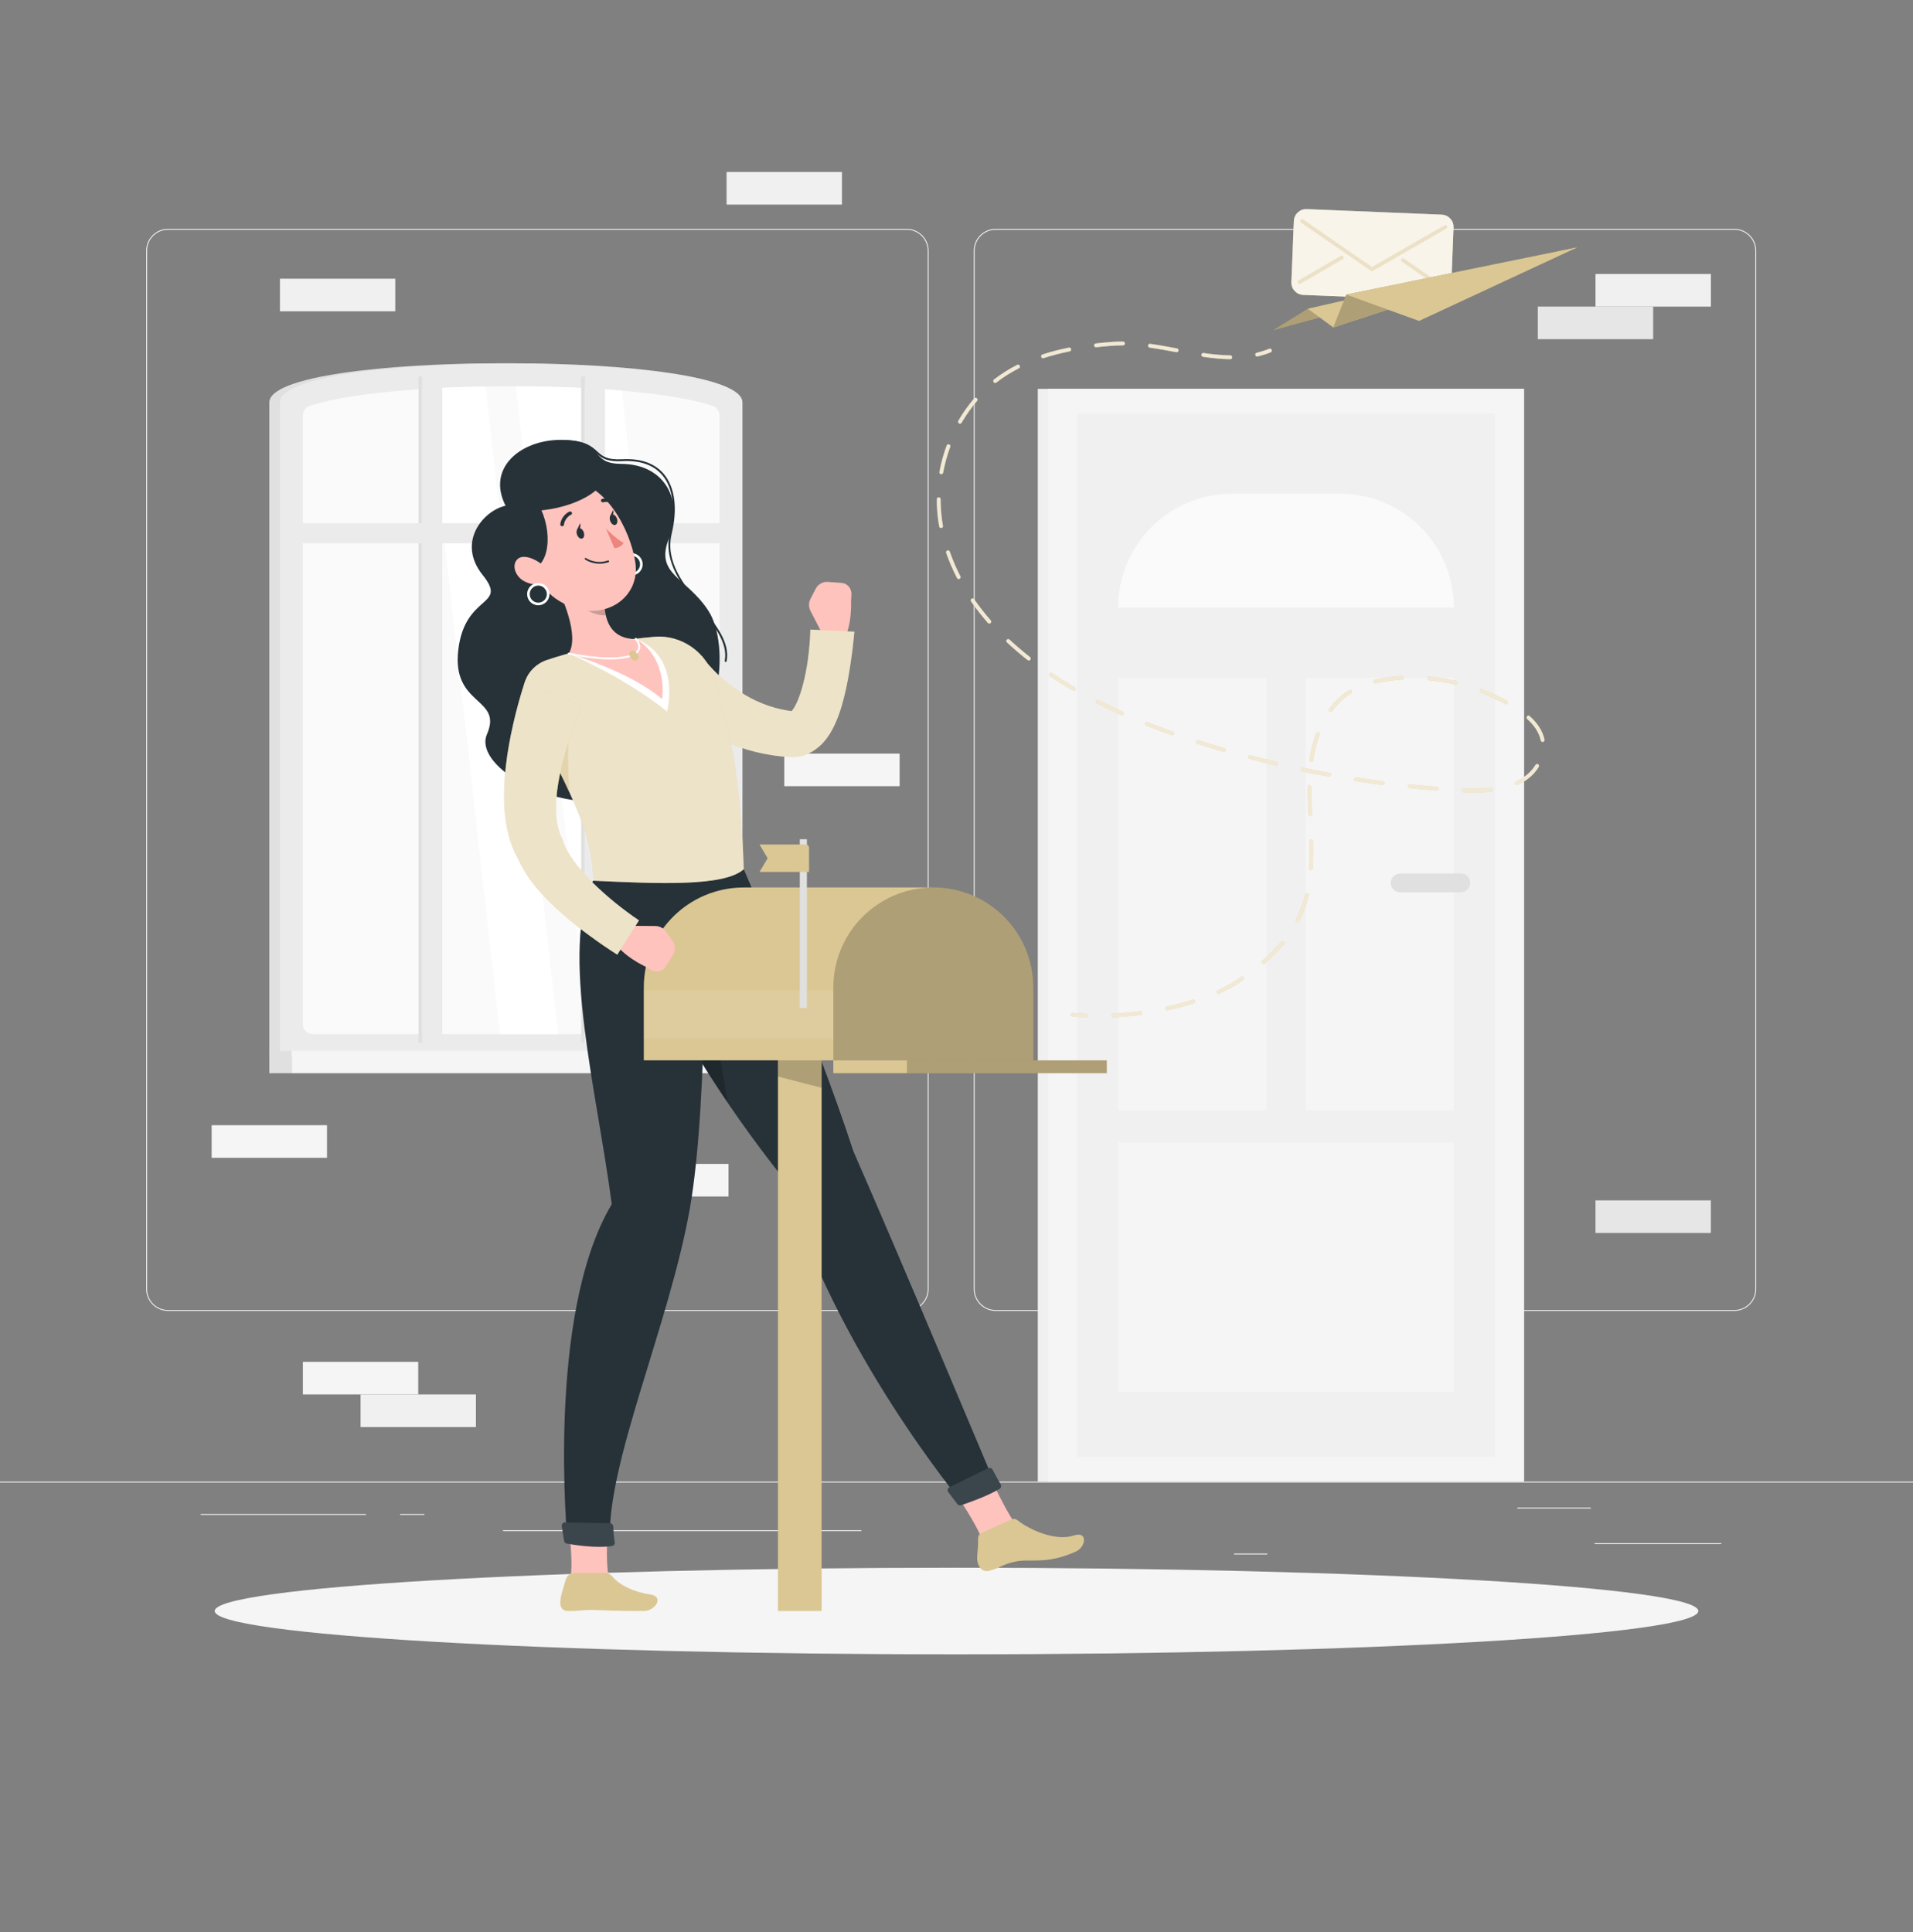 <svg width="100" height="101" viewBox="0 0 100 101" fill="none" xmlns="http://www.w3.org/2000/svg">
<rect x="0" y="0" width="100" height="101" fill="#808080" stroke="none"/>
<path d="M100 77.453H0V77.503H100V77.453Z" fill="#EBEBEB"/>
<path d="M89.98 80.672H83.356V80.722H89.98V80.672Z" fill="#EBEBEB"/>
<path d="M66.245 81.214H64.506V81.264H66.245V81.214Z" fill="#EBEBEB"/>
<path d="M83.155 78.814H79.316V78.865H83.155V78.814Z" fill="#EBEBEB"/>
<path d="M19.131 79.15H10.492V79.2H19.131V79.15Z" fill="#EBEBEB"/>
<path d="M22.179 79.15H20.912V79.2H22.179V79.15Z" fill="#EBEBEB"/>
<path d="M45.028 79.995H26.293V80.045H45.028V79.995Z" fill="#EBEBEB"/>
<path d="M47.402 68.533H8.782C8.153 68.533 7.641 68.021 7.641 67.391V13.105C7.641 12.476 8.153 11.963 8.782 11.963H47.402C48.031 11.963 48.543 12.476 48.543 13.105V67.391C48.543 68.021 48.031 68.533 47.402 68.533ZM8.782 12.014C8.18 12.014 7.691 12.503 7.691 13.105V67.392C7.691 67.994 8.18 68.483 8.782 68.483H47.402C48.004 68.483 48.493 67.994 48.493 67.392V13.105C48.493 12.503 48.004 12.013 47.402 12.013L8.782 12.014Z" fill="#EBEBEB"/>
<path d="M90.663 68.533H52.044C51.414 68.533 50.902 68.021 50.902 67.391V13.105C50.902 12.476 51.414 11.963 52.044 11.963H90.663C91.293 11.963 91.805 12.476 91.805 13.105V67.391C91.805 68.021 91.293 68.533 90.663 68.533ZM52.044 12.014C51.442 12.014 50.952 12.503 50.952 13.105V67.392C50.952 67.994 51.442 68.483 52.044 68.483H90.663C91.265 68.483 91.755 67.994 91.755 67.392V13.105C91.755 12.503 91.265 12.013 90.663 12.013L52.044 12.014Z" fill="#EBEBEB"/>
<path d="M79.662 20.329H54.25V77.453H79.662V20.329Z" fill="#F0F0F0"/>
<path d="M79.663 20.329H54.787V77.453H79.663V20.329Z" fill="#F5F5F5"/>
<path d="M78.144 76.157L78.144 21.625L56.301 21.625L56.301 76.157H78.144Z" fill="#F0F0F0"/>
<path d="M58.449 31.766C58.449 28.477 61.115 25.811 64.404 25.811H70.045C73.334 25.811 76 28.477 76 31.766H58.449Z" fill="#FAFAFA"/>
<path d="M76 72.767V59.739H58.449V72.767H76Z" fill="#F5F5F5"/>
<path d="M58.45 58.059H66.191V35.44H58.45V58.059Z" fill="#F5F5F5"/>
<path d="M68.259 58.059H76V35.44H68.259V58.059Z" fill="#F5F5F5"/>
<path d="M73.191 46.647H76.362C76.632 46.647 76.853 46.426 76.853 46.155C76.853 45.885 76.632 45.664 76.362 45.664H73.191C72.92 45.664 72.699 45.885 72.699 46.155C72.699 46.426 72.921 46.647 73.191 46.647Z" fill="#E0E0E0"/>
<path d="M78.147 76.157L78.147 21.625H77.753L77.753 76.157H78.147Z" fill="#F0F0F0"/>
<path d="M14.078 55.26H38.256V21.038C38.256 18.312 14.078 18.312 14.078 21.038V55.26Z" fill="#E0E0E0"/>
<path d="M14.633 55.26H38.811V21.038C38.81 18.312 14.633 18.312 14.633 21.038V55.26Z" fill="#EBEBEB"/>
<path d="M37.612 53.542V21.713C37.612 21.494 37.475 21.299 37.269 21.225C35.927 20.742 32.273 20.193 26.723 20.193C21.174 20.193 17.519 20.742 16.177 21.225C15.971 21.299 15.834 21.494 15.834 21.713V53.542C15.834 53.828 16.066 54.06 16.352 54.06H37.094C37.38 54.06 37.612 53.828 37.612 53.542Z" fill="#FAFAFA"/>
<path d="M32.499 20.423L36.269 54.059H30.763L26.967 20.193C29.107 20.199 30.959 20.289 32.499 20.423Z" fill="white"/>
<path d="M25.38 20.205L29.176 54.059H26.134L22.35 20.319C23.272 20.263 24.284 20.223 25.38 20.205Z" fill="white"/>
<path d="M23.123 54.504L23.123 19.676H22.067L22.067 54.504H23.123Z" fill="#EBEBEB"/>
<path d="M31.627 54.504L31.627 19.676H30.571L30.571 54.504H31.627Z" fill="#EBEBEB"/>
<path d="M30.57 54.504L30.57 19.676H30.38L30.38 54.504H30.57Z" fill="#E0E0E0"/>
<path d="M22.066 54.504L22.066 19.676H21.876L21.876 54.504H22.066Z" fill="#E0E0E0"/>
<path d="M15.446 28.404L38.246 28.404V27.349L15.446 27.349V28.404Z" fill="#EBEBEB"/>
<path d="M15.245 56.104H39.912V54.937H15.245V56.104Z" fill="#F5F5F5"/>
<path d="M15.246 54.938H14.078V56.104H15.246V54.938Z" fill="#E0E0E0"/>
<path d="M83.403 16.028H89.434V14.323H83.403V16.028Z" fill="#F0F0F0"/>
<path d="M80.388 17.732H86.418V16.027H80.388V17.732Z" fill="#E6E6E6"/>
<path d="M40.997 41.1H47.027V39.396H40.997V41.1Z" fill="#F5F5F5"/>
<path d="M32.052 62.55H38.082V60.846H32.052V62.55Z" fill="#F5F5F5"/>
<path d="M89.433 62.752H83.402V64.456H89.433V62.752Z" fill="#E6E6E6"/>
<path d="M37.981 10.696H44.012V8.991H37.981V10.696Z" fill="#F0F0F0"/>
<path d="M15.833 72.898H21.863V71.194H15.833V72.898Z" fill="#F5F5F5"/>
<path d="M11.063 60.527H17.094V58.822H11.063V60.527Z" fill="#F5F5F5"/>
<path d="M18.849 74.603H24.879V72.898H18.849V74.603Z" fill="#F0F0F0"/>
<path d="M20.663 14.57H14.633V16.274H20.663V14.57Z" fill="#F0F0F0"/>
<path d="M50.001 86.485C71.417 86.485 88.778 85.471 88.778 84.22C88.778 82.969 71.417 81.956 50.001 81.956C28.584 81.956 11.223 82.969 11.223 84.22C11.223 85.471 28.584 86.485 50.001 86.485Z" fill="#F5F5F5"/>
<path d="M26.427 26.438C25.244 26.701 23.868 28.36 25.227 30.055C26.586 31.749 24.309 31.008 23.956 33.973C23.603 36.938 26.303 36.439 25.456 38.383C24.609 40.327 30.493 43.407 34.166 41.072C37.84 38.738 38.182 33.712 37.034 31.936C35.887 30.161 34.21 30.049 34.969 28.146C35.728 26.242 34.834 24.266 32.463 24.248C30.676 24.235 31.748 22.984 29.287 22.995C27.236 23.004 25.421 24.445 26.427 26.438Z" fill="#263238"/>
<path d="M33.01 28.916C32.688 28.916 32.428 29.177 32.428 29.5C32.428 29.823 32.688 30.082 33.01 30.082C33.332 30.082 33.594 29.823 33.594 29.5C33.594 29.177 33.332 28.916 33.01 28.916ZM33.01 29.947C32.764 29.947 32.564 29.747 32.564 29.5C32.564 29.253 32.764 29.052 33.01 29.052C33.258 29.052 33.458 29.253 33.458 29.5C33.458 29.747 33.258 29.947 33.01 29.947Z" fill="white"/>
<path d="M37.934 34.606C37.931 34.606 37.928 34.606 37.925 34.605C37.898 34.6 37.88 34.574 37.885 34.546C38.064 33.615 37.339 32.712 36.571 31.757C35.674 30.642 34.658 29.378 35.016 27.873C35.321 26.589 35.184 25.517 34.632 24.853C34.179 24.31 33.474 24.059 32.535 24.108C31.675 24.152 31.42 23.919 31.151 23.673C30.859 23.406 30.523 23.103 29.288 23.111H29.288C29.261 23.111 29.238 23.089 29.238 23.062C29.238 23.034 29.261 23.012 29.288 23.011C29.303 23.011 29.317 23.011 29.331 23.011C30.576 23.011 30.917 23.323 31.218 23.599C31.483 23.841 31.712 24.051 32.531 24.008C33.501 23.958 34.235 24.22 34.709 24.789C35.282 25.478 35.426 26.581 35.113 27.897C34.766 29.354 35.723 30.544 36.648 31.694C37.432 32.668 38.171 33.588 37.983 34.565C37.979 34.589 37.958 34.606 37.934 34.606Z" fill="#263238"/>
<path d="M42.637 30.784L42.367 31.308C42.266 31.505 42.266 31.739 42.367 31.936L42.842 32.856C43.031 33.224 43.387 33.478 43.797 33.536L44.051 33.572C44.558 32.734 44.488 31.455 44.488 31.455L44.508 31.088C44.527 30.761 44.297 30.493 43.982 30.471L43.255 30.421C43.004 30.404 42.758 30.548 42.637 30.784Z" fill="#FFC3BD"/>
<path d="M36.683 34.286C36.673 34.277 36.694 34.308 36.704 34.323L36.746 34.384L36.843 34.513C36.91 34.601 36.984 34.687 37.06 34.773C37.212 34.945 37.374 35.114 37.543 35.275C37.882 35.599 38.256 35.886 38.645 36.142C39.423 36.657 40.293 37.008 41.197 37.151L41.367 37.174L41.452 37.187C41.461 37.188 41.438 37.187 41.431 37.19C41.385 37.194 41.328 37.217 41.31 37.236C41.272 37.272 41.364 37.218 41.452 37.086C41.643 36.822 41.816 36.369 41.945 35.909C42.073 35.442 42.17 34.943 42.239 34.436C42.276 34.182 42.297 33.925 42.32 33.669C42.341 33.416 42.358 33.145 42.359 32.914L44.662 33.025C44.633 33.339 44.603 33.609 44.569 33.899C44.536 34.184 44.492 34.468 44.451 34.754C44.364 35.324 44.263 35.898 44.113 36.484C44.039 36.778 43.953 37.075 43.842 37.38C43.728 37.684 43.599 37.999 43.397 38.33C43.193 38.654 42.92 39.029 42.398 39.324C42.138 39.467 41.812 39.563 41.493 39.575C41.419 39.578 41.327 39.575 41.269 39.573L41.15 39.565L40.914 39.548C40.284 39.491 39.661 39.368 39.056 39.19C38.455 39.005 37.868 38.775 37.312 38.491C36.753 38.211 36.228 37.876 35.721 37.514C35.468 37.332 35.221 37.139 34.98 36.934C34.859 36.832 34.742 36.725 34.622 36.615L34.441 36.444L34.349 36.351C34.314 36.315 34.291 36.293 34.238 36.232L36.683 34.286Z" fill="#DBC793"/>
<path opacity="0.5" d="M36.683 34.286C36.673 34.277 36.694 34.308 36.704 34.323L36.746 34.384L36.843 34.513C36.91 34.601 36.984 34.687 37.06 34.773C37.212 34.945 37.374 35.114 37.543 35.275C37.882 35.599 38.256 35.886 38.645 36.142C39.423 36.657 40.293 37.008 41.197 37.151L41.367 37.174L41.452 37.187C41.461 37.188 41.438 37.187 41.431 37.19C41.385 37.194 41.328 37.217 41.31 37.236C41.272 37.272 41.364 37.218 41.452 37.086C41.643 36.822 41.816 36.369 41.945 35.909C42.073 35.442 42.17 34.943 42.239 34.436C42.276 34.182 42.297 33.925 42.32 33.669C42.341 33.416 42.358 33.145 42.359 32.914L44.662 33.025C44.633 33.339 44.603 33.609 44.569 33.899C44.536 34.184 44.492 34.468 44.451 34.754C44.364 35.324 44.263 35.898 44.113 36.484C44.039 36.778 43.953 37.075 43.842 37.38C43.728 37.684 43.599 37.999 43.397 38.33C43.193 38.654 42.92 39.029 42.398 39.324C42.138 39.467 41.812 39.563 41.493 39.575C41.419 39.578 41.327 39.575 41.269 39.573L41.15 39.565L40.914 39.548C40.284 39.491 39.661 39.368 39.056 39.19C38.455 39.005 37.868 38.775 37.312 38.491C36.753 38.211 36.228 37.876 35.721 37.514C35.468 37.332 35.221 37.139 34.98 36.934C34.859 36.832 34.742 36.725 34.622 36.615L34.441 36.444L34.349 36.351C34.314 36.315 34.291 36.293 34.238 36.232L36.683 34.286Z" fill="white"/>
<path d="M31.88 82.626C31.589 81.972 31.791 79.228 31.831 78.778C31.324 78.513 29.586 78.84 29.586 78.84C29.586 78.84 30.071 81.725 29.78 82.626C30.451 82.996 31.88 82.626 31.88 82.626Z" fill="#FFC3BD"/>
<path d="M53.354 79.992C52.806 79.534 51.653 77.029 51.492 76.607C50.92 76.592 49.629 77.6 49.629 77.6C49.629 77.6 51.333 79.979 51.467 80.916C52.233 80.954 53.354 79.992 53.354 79.992Z" fill="#FFC3BD"/>
<path d="M33.662 84.218C32.199 84.218 31.949 84.196 31.127 84.168C30.423 84.143 30.255 84.231 29.689 84.218C29.216 84.208 29.234 83.756 29.38 83.235C29.432 83.049 29.504 82.834 29.577 82.574C29.634 82.371 29.821 82.232 30.032 82.232H31.637C31.785 82.232 31.92 82.304 32.013 82.419C32.402 82.9 33.239 83.253 33.971 83.351C34.758 83.457 34.245 84.218 33.662 84.218Z" fill="#DBC793"/>
<path d="M56.241 81.11C54.668 81.822 53.841 81.46 53.051 81.641C52.374 81.794 52.395 81.921 51.72 82.114C51.273 82.241 51.044 81.762 51.082 81.342C51.107 81.07 51.136 80.755 51.13 80.424C51.127 80.302 51.194 80.19 51.304 80.14L52.87 79.431C52.973 79.384 53.092 79.399 53.181 79.47C53.805 79.968 55.175 80.595 56.136 80.271C56.88 80.023 56.766 80.873 56.241 81.11Z" fill="#DBC793"/>
<path d="M38.879 45.441C38.879 45.441 42.574 53.922 44.606 60.177C47.089 65.832 52.062 77.699 52.062 77.699C52.158 78.001 50.588 78.554 50.247 78.497C50.247 78.497 43.684 70.624 41.011 61.682C34.061 52.963 32.016 45.964 32.016 45.964L38.879 45.441Z" fill="#263238"/>
<path opacity="0.2" d="M35.917 50.085C36.936 51.202 37.654 55.083 38.021 57.619C36.581 55.499 35.455 53.56 34.586 51.896C34.688 50.948 35.104 50.251 35.917 50.085Z" fill="black"/>
<path d="M36.822 45.598C36.822 45.598 37.085 57.38 36.06 63.184C34.984 69.279 31.655 76.63 31.89 80.631C31.547 80.83 30.343 80.842 29.668 80.631C29.668 80.631 28.517 68.752 31.978 62.956C31.229 57.151 29.232 49.634 31.005 46.041L36.822 45.598Z" fill="#263238"/>
<path d="M32.056 79.797C32.063 79.999 32.081 80.351 32.134 80.619C32.152 80.716 32.087 80.805 31.99 80.821C31.176 80.951 29.999 80.763 29.626 80.695C29.554 80.683 29.5 80.626 29.489 80.554L29.367 79.785C29.351 79.68 29.433 79.586 29.54 79.588L31.889 79.633C31.98 79.635 32.053 79.707 32.056 79.797Z" fill="#263238"/>
<path opacity="0.1" d="M32.056 79.797C32.063 79.999 32.081 80.351 32.134 80.619C32.152 80.716 32.087 80.805 31.99 80.821C31.176 80.951 29.999 80.763 29.626 80.695C29.554 80.683 29.5 80.626 29.489 80.554L29.367 79.785C29.351 79.68 29.433 79.586 29.54 79.588L31.889 79.633C31.98 79.635 32.053 79.707 32.056 79.797Z" fill="white"/>
<path d="M51.884 76.828C51.984 77.018 52.166 77.355 52.31 77.6C52.357 77.681 52.33 77.783 52.25 77.832C51.651 78.201 50.588 78.573 50.237 78.691C50.167 78.714 50.091 78.69 50.047 78.632L49.57 78.002C49.505 77.916 49.534 77.792 49.631 77.745L51.658 76.756C51.741 76.716 51.84 76.747 51.884 76.828Z" fill="#263238"/>
<path opacity="0.1" d="M51.884 76.828C51.984 77.018 52.166 77.355 52.31 77.6C52.357 77.681 52.33 77.783 52.25 77.832C51.651 78.201 50.588 78.573 50.237 78.691C50.167 78.714 50.091 78.69 50.047 78.632L49.57 78.002C49.505 77.916 49.534 77.792 49.631 77.745L51.658 76.756C51.741 76.716 51.84 76.747 51.884 76.828Z" fill="white"/>
<path d="M37.31 35.458C37.505 36.209 37.821 37.035 38.201 38.853C38.552 40.383 38.807 43.074 38.88 45.441C37.853 46.357 34.435 46.201 31.006 46.041C30.996 43.81 30.08 41.753 27.588 37.186C27.011 36.127 27.479 34.878 28.594 34.502C28.892 34.402 29.21 34.303 29.538 34.211C30.815 33.855 31.864 33.574 33.035 33.417C33.423 33.365 33.828 33.323 34.216 33.29C35.618 33.17 36.959 34.11 37.31 35.458Z" fill="#DBC793"/>
<path opacity="0.5" d="M37.31 35.458C37.505 36.209 37.821 37.035 38.201 38.853C38.552 40.383 38.807 43.074 38.88 45.441C37.853 46.357 34.435 46.201 31.006 46.041C30.996 43.81 30.08 41.753 27.588 37.186C27.011 36.127 27.479 34.878 28.594 34.502C28.892 34.402 29.21 34.303 29.538 34.211C30.815 33.855 31.864 33.574 33.035 33.417C33.423 33.365 33.828 33.323 34.216 33.29C35.618 33.17 36.959 34.11 37.31 35.458Z" fill="white"/>
<path d="M33.26 33.412L29.729 34.168C29.729 34.168 32.586 35.359 34.874 37.198C35.499 34.056 33.26 33.412 33.26 33.412Z" fill="white"/>
<path d="M28.887 30.218C29.447 31.274 30.289 33.251 29.728 34.168C29.728 34.168 32.916 35.089 34.615 36.55C34.842 34.187 33.259 33.412 33.259 33.412C31.914 33.402 31.631 32.441 31.586 31.532L28.887 30.218Z" fill="#FFC3BD"/>
<path d="M31.883 34.472C30.87 34.472 29.778 34.23 29.719 34.217C29.692 34.211 29.675 34.184 29.681 34.157C29.687 34.13 29.714 34.113 29.741 34.119C29.759 34.123 31.647 34.541 32.745 34.291C33.095 34.211 33.3 34.082 33.353 33.909C33.424 33.675 33.197 33.428 33.194 33.426C33.175 33.406 33.176 33.374 33.197 33.355C33.217 33.336 33.248 33.337 33.267 33.358C33.278 33.37 33.537 33.65 33.449 33.938C33.384 34.148 33.155 34.3 32.767 34.388C32.502 34.449 32.196 34.472 31.883 34.472Z" fill="white"/>
<path d="M33.304 34.499C33.219 34.563 33.098 34.546 33.035 34.461L32.925 34.316C32.862 34.231 32.879 34.11 32.963 34.047C33.047 33.983 33.168 34 33.232 34.085L33.342 34.23C33.405 34.314 33.388 34.435 33.304 34.499Z" fill="#DBC793"/>
<path opacity="0.2" d="M29.989 30.755L31.586 31.532C31.596 31.747 31.619 31.963 31.666 32.166C31.165 32.207 30.348 31.84 30.146 31.358C30.045 31.118 29.983 30.879 29.989 30.755Z" fill="black"/>
<path d="M27.277 28.616C28.099 30.324 28.411 31.062 29.67 31.649C31.563 32.531 33.5 31.273 33.209 29.384C32.946 27.684 31.645 25.177 29.631 25.082C27.648 24.989 26.454 26.909 27.277 28.616Z" fill="#FFC3BD"/>
<path d="M27.997 26.137C28.891 27.407 28.846 29.49 27.792 29.773C26.185 29.525 25.844 29.11 25.844 29.11C25.844 29.11 26.363 25.193 27.997 26.137Z" fill="#263238"/>
<path d="M26.738 26.658C29.104 26.96 30.986 25.972 31.339 25.419C29.198 23.972 26.974 25.204 26.738 26.658Z" fill="#263238"/>
<path d="M31.676 27.63C31.676 27.63 32.194 28.173 32.598 28.381C32.482 28.629 32.119 28.662 32.119 28.662L31.676 27.63Z" fill="#ED847E"/>
<path d="M31.56 29.451C31.642 29.438 31.727 29.417 31.814 29.386C31.838 29.378 31.849 29.352 31.839 29.328C31.829 29.305 31.802 29.292 31.777 29.3C31.137 29.525 30.644 29.181 30.639 29.177C30.618 29.162 30.588 29.166 30.574 29.186C30.56 29.206 30.566 29.234 30.587 29.25C30.606 29.263 31.003 29.54 31.56 29.451Z" fill="#263238"/>
<path d="M27.38 30.372C27.753 30.58 28.144 30.598 28.425 30.499C28.849 30.35 28.724 29.834 28.325 29.505C27.966 29.209 27.313 28.93 27.024 29.258C26.739 29.58 26.954 30.134 27.38 30.372Z" fill="#FFC3BD"/>
<path d="M28.137 30.477C27.815 30.477 27.555 30.737 27.555 31.061C27.555 31.383 27.815 31.643 28.137 31.643C28.459 31.643 28.721 31.383 28.721 31.061C28.721 30.737 28.459 30.477 28.137 30.477ZM28.137 31.507C27.891 31.507 27.691 31.307 27.691 31.061C27.691 30.813 27.891 30.613 28.137 30.613C28.385 30.613 28.585 30.813 28.585 31.061C28.585 31.307 28.385 31.507 28.137 31.507Z" fill="white"/>
<path d="M29.438 27.497C29.459 27.484 29.473 27.463 29.477 27.438C29.532 27.045 29.846 26.912 29.849 26.91C29.896 26.89 29.916 26.838 29.894 26.793C29.871 26.747 29.814 26.727 29.767 26.746C29.75 26.753 29.357 26.92 29.288 27.407C29.281 27.456 29.318 27.502 29.37 27.51C29.395 27.514 29.419 27.509 29.438 27.497Z" fill="#263238"/>
<path d="M32.278 26.437C32.301 26.434 32.322 26.424 32.337 26.405C32.367 26.366 32.357 26.308 32.315 26.276C31.894 25.957 31.491 26.078 31.473 26.084C31.425 26.099 31.402 26.15 31.421 26.198C31.439 26.246 31.494 26.272 31.541 26.258C31.557 26.253 31.872 26.163 32.206 26.417C32.228 26.434 32.254 26.44 32.278 26.437Z" fill="#263238"/>
<path d="M32.249 27.111C32.301 27.26 32.263 27.407 32.166 27.44C32.068 27.473 31.947 27.378 31.896 27.23C31.845 27.081 31.882 26.934 31.98 26.901C32.077 26.869 32.198 26.963 32.249 27.111Z" fill="#263238"/>
<path d="M30.515 27.826C30.567 27.974 30.529 28.122 30.431 28.154C30.334 28.187 30.213 28.093 30.162 27.944C30.11 27.796 30.148 27.648 30.245 27.616C30.343 27.583 30.464 27.677 30.515 27.826Z" fill="#263238"/>
<path d="M30.162 27.703L30.325 27.351C30.325 27.351 30.419 27.686 30.162 27.703Z" fill="#263238"/>
<path d="M31.885 27.01L32.048 26.658C32.048 26.658 32.142 26.993 31.885 27.01Z" fill="#263238"/>
<path opacity="0.5" d="M29.791 37.402L28.057 38.054C28.77 39.378 29.336 40.475 29.77 41.426C29.59 39.323 29.791 37.402 29.791 37.402Z" fill="#DBC793"/>
<path d="M40.667 84.22H42.949L42.949 51.338H40.667L40.667 84.22Z" fill="#DBC793"/>
<path opacity="0.2" d="M40.668 51.338H42.951V56.868L40.668 56.28V51.338Z" fill="black"/>
<path d="M33.654 55.433H54.011V51.62C54.011 48.735 51.672 46.396 48.786 46.396H38.879C35.993 46.396 33.654 48.735 33.654 51.62L33.654 55.433Z" fill="#DBC793"/>
<path d="M35.153 49.185L34.815 48.703C34.688 48.521 34.481 48.412 34.259 48.41L33.224 48.402C32.81 48.398 32.42 48.596 32.178 48.931L32.027 49.139C32.533 49.978 33.698 50.511 33.698 50.511L34.013 50.7C34.294 50.868 34.639 50.791 34.805 50.522L35.187 49.902C35.319 49.688 35.306 49.403 35.153 49.185Z" fill="#FFC3BD"/>
<path d="M30.44 36.909C30.388 37.018 30.319 37.178 30.261 37.319L30.083 37.762C29.967 38.06 29.858 38.362 29.757 38.665C29.555 39.272 29.391 39.886 29.264 40.493C29.203 40.797 29.153 41.099 29.116 41.397C29.084 41.694 29.065 41.986 29.064 42.267C29.064 42.827 29.151 43.343 29.318 43.702L29.393 43.862C29.399 43.875 29.404 43.89 29.408 43.903C29.491 44.223 29.711 44.622 29.99 45.003C30.27 45.387 30.607 45.767 30.971 46.132C31.338 46.494 31.731 46.844 32.14 47.179C32.345 47.347 32.556 47.508 32.768 47.667C32.976 47.823 33.203 47.985 33.401 48.115L32.267 49.907C31.997 49.736 31.766 49.581 31.52 49.414C31.279 49.249 31.043 49.078 30.807 48.905C30.334 48.56 29.872 48.194 29.422 47.799C28.971 47.405 28.529 46.984 28.114 46.498C27.906 46.256 27.706 45.992 27.519 45.704C27.333 45.413 27.153 45.099 27.012 44.729L27.101 44.931C26.61 44.075 26.448 43.201 26.378 42.395C26.318 41.583 26.359 40.811 26.442 40.059C26.528 39.308 26.663 38.578 26.826 37.859C26.907 37.5 26.995 37.143 27.093 36.788C27.141 36.61 27.193 36.432 27.246 36.254C27.302 36.071 27.351 35.908 27.425 35.697L30.44 36.909Z" fill="#DBC793"/>
<path opacity="0.5" d="M30.44 36.909C30.388 37.018 30.319 37.178 30.261 37.319L30.083 37.762C29.967 38.06 29.858 38.362 29.757 38.665C29.555 39.272 29.391 39.886 29.264 40.493C29.203 40.797 29.153 41.099 29.116 41.397C29.084 41.694 29.065 41.986 29.064 42.267C29.064 42.827 29.151 43.343 29.318 43.702L29.393 43.862C29.399 43.875 29.404 43.89 29.408 43.903C29.491 44.223 29.711 44.622 29.99 45.003C30.27 45.387 30.607 45.767 30.971 46.132C31.338 46.494 31.731 46.844 32.14 47.179C32.345 47.347 32.556 47.508 32.768 47.667C32.976 47.823 33.203 47.985 33.401 48.115L32.267 49.907C31.997 49.736 31.766 49.581 31.52 49.414C31.279 49.249 31.043 49.078 30.807 48.905C30.334 48.56 29.872 48.194 29.422 47.799C28.971 47.405 28.529 46.984 28.114 46.498C27.906 46.256 27.706 45.992 27.519 45.704C27.333 45.413 27.153 45.099 27.012 44.729L27.101 44.931C26.61 44.075 26.448 43.201 26.378 42.395C26.318 41.583 26.359 40.811 26.442 40.059C26.528 39.308 26.663 38.578 26.826 37.859C26.907 37.5 26.995 37.143 27.093 36.788C27.141 36.61 27.193 36.432 27.246 36.254C27.302 36.071 27.351 35.908 27.425 35.697L30.44 36.909Z" fill="white"/>
<path opacity="0.1" d="M33.653 54.303H43.56V51.785H33.653V54.303Z" fill="white"/>
<path opacity="0.2" d="M43.562 55.433V51.62C43.562 48.735 45.901 46.396 48.787 46.396C51.672 46.396 54.011 48.735 54.011 51.62V55.433" fill="black"/>
<path d="M43.561 56.103H57.857V55.433H43.561V56.103Z" fill="#DBC793"/>
<path opacity="0.2" d="M47.409 56.103H57.857V55.433H47.409V56.103Z" fill="black"/>
<path d="M41.809 52.697H42.18V43.872H41.809V52.697Z" fill="#E0E0E0"/>
<path d="M39.703 45.584H42.292V44.318C42.292 44.224 42.216 44.148 42.123 44.148H39.703L40.127 44.866L39.703 45.584Z" fill="#DBC793"/>
<path d="M82.444 12.934L68.369 16.142L66.566 17.256L82.444 12.934Z" fill="#DBC793"/>
<path opacity="0.2" d="M68.369 16.142L66.566 17.256L82.444 12.934" fill="black"/>
<path d="M82.444 12.934L68.369 16.142L69.694 17.117L82.444 12.934Z" fill="#DBC793"/>
<path d="M75.183 15.707L68.122 15.417C67.768 15.403 67.49 15.101 67.504 14.747L67.636 11.55C67.65 11.195 67.952 10.918 68.306 10.932L75.367 11.222C75.721 11.237 75.999 11.538 75.984 11.893L75.853 15.09C75.838 15.444 75.537 15.722 75.183 15.707Z" fill="#DBC793"/>
<path opacity="0.8" d="M75.183 15.707L68.122 15.417C67.768 15.403 67.49 15.101 67.504 14.747L67.636 11.55C67.65 11.195 67.952 10.918 68.306 10.932L75.367 11.222C75.721 11.237 75.999 11.538 75.984 11.893L75.853 15.09C75.838 15.444 75.537 15.722 75.183 15.707Z" fill="white"/>
<path opacity="0.4" d="M71.714 14.174C71.694 14.174 71.674 14.168 71.657 14.157L68.008 11.638C67.963 11.607 67.951 11.545 67.982 11.499C68.014 11.454 68.076 11.442 68.122 11.474L71.719 13.956L75.508 11.777C75.556 11.75 75.617 11.766 75.645 11.814C75.672 11.862 75.656 11.923 75.608 11.951L71.764 14.161C71.749 14.17 71.731 14.174 71.714 14.174Z" fill="#DBC793"/>
<path opacity="0.4" d="M75.426 15.15C75.406 15.15 75.386 15.144 75.369 15.132L73.277 13.678C73.232 13.646 73.221 13.584 73.252 13.539C73.284 13.494 73.346 13.482 73.391 13.514L75.483 14.968C75.529 14.999 75.54 15.062 75.508 15.107C75.489 15.135 75.458 15.15 75.426 15.15Z" fill="#DBC793"/>
<path opacity="0.4" d="M67.934 14.842C67.899 14.842 67.866 14.824 67.847 14.792C67.82 14.745 67.836 14.683 67.884 14.656L70.088 13.378C70.136 13.351 70.197 13.367 70.224 13.415C70.252 13.463 70.236 13.524 70.188 13.551L67.984 14.829C67.968 14.838 67.951 14.842 67.934 14.842Z" fill="#DBC793"/>
<path d="M82.443 12.934L70.377 15.4L69.693 17.117L82.443 12.934Z" fill="#DBC793"/>
<path opacity="0.2" d="M82.443 12.934L70.377 15.4L69.693 17.117L82.443 12.934Z" fill="black"/>
<path d="M82.445 12.934L70.379 15.4L74.179 16.778L82.445 12.934Z" fill="#DBC793"/>
<path d="M65.717 18.638C65.672 18.638 65.631 18.607 65.62 18.561C65.607 18.507 65.641 18.453 65.694 18.441C65.919 18.388 66.138 18.318 66.346 18.234C66.397 18.214 66.455 18.238 66.476 18.29C66.497 18.341 66.472 18.399 66.421 18.42C66.204 18.508 65.975 18.58 65.74 18.635C65.732 18.637 65.725 18.638 65.717 18.638Z" fill="#DBC793"/>
<path d="M58.201 53.187C58.148 53.187 58.104 53.146 58.101 53.092C58.099 53.037 58.141 52.99 58.196 52.987C58.659 52.965 59.131 52.922 59.598 52.861C59.652 52.853 59.703 52.892 59.71 52.947C59.717 53.002 59.679 53.052 59.624 53.059C59.151 53.121 58.674 53.164 58.206 53.187C58.204 53.187 58.203 53.187 58.201 53.187ZM61.005 52.818C60.959 52.818 60.918 52.786 60.908 52.74C60.896 52.686 60.931 52.632 60.984 52.621C61.455 52.519 61.913 52.398 62.344 52.262C62.397 52.245 62.453 52.274 62.469 52.327C62.486 52.38 62.457 52.436 62.404 52.452C61.967 52.59 61.504 52.713 61.027 52.816C61.02 52.818 61.012 52.818 61.005 52.818ZM63.697 51.954C63.659 51.954 63.623 51.933 63.606 51.896C63.583 51.846 63.605 51.786 63.655 51.763C64.02 51.597 64.349 51.418 64.632 51.232C64.712 51.18 64.791 51.127 64.87 51.073C64.915 51.042 64.977 51.054 65.008 51.099C65.04 51.145 65.028 51.207 64.982 51.238C64.903 51.293 64.823 51.346 64.742 51.399C64.45 51.59 64.112 51.774 63.738 51.945C63.725 51.951 63.711 51.954 63.697 51.954ZM66.05 50.396C66.022 50.396 65.994 50.384 65.974 50.362C65.938 50.32 65.943 50.257 65.984 50.221C66.356 49.899 66.686 49.565 66.967 49.227C67.003 49.185 67.066 49.179 67.108 49.214C67.15 49.249 67.156 49.312 67.121 49.355C66.833 49.701 66.495 50.043 66.115 50.372C66.096 50.388 66.073 50.396 66.05 50.396ZM67.828 48.216C67.812 48.216 67.797 48.212 67.782 48.205C67.733 48.18 67.714 48.12 67.739 48.07C67.803 47.944 67.864 47.815 67.917 47.687C68.039 47.397 68.14 47.087 68.218 46.767C68.231 46.713 68.285 46.68 68.339 46.693C68.392 46.706 68.425 46.761 68.412 46.814C68.332 47.145 68.227 47.465 68.102 47.764C68.046 47.897 67.984 48.031 67.917 48.162C67.899 48.196 67.864 48.216 67.828 48.216ZM68.522 45.492C68.52 45.492 68.517 45.492 68.515 45.492C68.46 45.488 68.418 45.44 68.422 45.385C68.441 45.113 68.45 44.825 68.45 44.506C68.45 44.331 68.447 44.156 68.442 43.98C68.441 43.925 68.485 43.879 68.54 43.877C68.596 43.872 68.641 43.919 68.642 43.975C68.647 44.152 68.65 44.329 68.65 44.506C68.65 44.829 68.641 45.121 68.622 45.399C68.618 45.452 68.574 45.492 68.522 45.492ZM68.484 42.663C68.43 42.663 68.386 42.621 68.384 42.567C68.366 42.161 68.349 41.724 68.349 41.288L68.349 41.147C68.35 41.092 68.388 41.044 68.45 41.048C68.505 41.048 68.55 41.094 68.549 41.149L68.549 41.288C68.549 41.72 68.566 42.154 68.584 42.559C68.586 42.614 68.543 42.66 68.488 42.663C68.487 42.663 68.485 42.663 68.484 42.663ZM77.035 41.431C76.853 41.431 76.675 41.426 76.504 41.419C76.449 41.416 76.406 41.37 76.409 41.315C76.411 41.259 76.458 41.217 76.513 41.219C76.681 41.226 76.856 41.231 77.035 41.231C77.349 41.231 77.644 41.216 77.912 41.187C77.966 41.181 78.016 41.221 78.022 41.276C78.028 41.331 77.988 41.38 77.933 41.386C77.658 41.416 77.356 41.431 77.035 41.431ZM75.096 41.329C75.093 41.329 75.091 41.329 75.088 41.329C74.619 41.293 74.144 41.25 73.676 41.202C73.621 41.196 73.581 41.147 73.587 41.092C73.592 41.037 73.641 40.996 73.696 41.003C74.163 41.051 74.636 41.094 75.103 41.13C75.159 41.134 75.2 41.182 75.195 41.237C75.192 41.289 75.148 41.329 75.096 41.329ZM79.29 41.043C79.252 41.043 79.216 41.021 79.199 40.984C79.176 40.934 79.199 40.874 79.249 40.852C79.698 40.648 80.04 40.358 80.266 39.988C80.295 39.941 80.356 39.926 80.403 39.955C80.451 39.984 80.466 40.045 80.437 40.093C80.189 40.497 79.818 40.814 79.332 41.034C79.318 41.04 79.304 41.043 79.29 41.043ZM72.28 41.039C72.276 41.039 72.272 41.039 72.267 41.038C71.802 40.978 71.329 40.911 70.863 40.838C70.809 40.83 70.771 40.779 70.78 40.724C70.788 40.67 70.839 40.632 70.894 40.641C71.358 40.713 71.829 40.78 72.293 40.84C72.348 40.847 72.386 40.897 72.379 40.952C72.373 41.002 72.33 41.039 72.28 41.039ZM69.483 40.604C69.477 40.604 69.471 40.603 69.465 40.602C69.003 40.518 68.534 40.426 68.073 40.33C68.019 40.319 67.984 40.266 67.996 40.212C68.007 40.158 68.06 40.123 68.114 40.134C68.574 40.23 69.04 40.321 69.501 40.405C69.555 40.415 69.591 40.467 69.581 40.522C69.573 40.57 69.531 40.604 69.483 40.604ZM66.712 40.025C66.705 40.025 66.697 40.024 66.689 40.022C66.231 39.914 65.769 39.798 65.313 39.678C65.26 39.664 65.228 39.61 65.242 39.556C65.256 39.503 65.311 39.471 65.364 39.485C65.818 39.605 66.279 39.72 66.735 39.827C66.789 39.84 66.822 39.894 66.809 39.948C66.799 39.994 66.757 40.025 66.712 40.025ZM68.548 39.837C68.543 39.837 68.538 39.837 68.533 39.836C68.479 39.828 68.441 39.777 68.449 39.722C68.523 39.228 68.641 38.76 68.799 38.332C68.817 38.28 68.875 38.254 68.927 38.273C68.979 38.292 69.005 38.349 68.986 38.401C68.833 38.817 68.719 39.271 68.647 39.752C68.639 39.801 68.597 39.837 68.548 39.837ZM63.975 39.303C63.966 39.303 63.956 39.302 63.947 39.299C63.495 39.168 63.039 39.028 62.591 38.885C62.538 38.868 62.509 38.811 62.526 38.759C62.543 38.706 62.599 38.677 62.652 38.694C63.099 38.837 63.553 38.976 64.003 39.107C64.056 39.122 64.087 39.178 64.071 39.231C64.058 39.275 64.018 39.303 63.975 39.303ZM80.637 38.787C80.59 38.787 80.548 38.754 80.539 38.707C80.463 38.318 80.225 37.941 79.83 37.585C79.789 37.548 79.785 37.485 79.823 37.444C79.859 37.403 79.923 37.4 79.964 37.436C80.391 37.822 80.651 38.236 80.735 38.668C80.746 38.723 80.71 38.775 80.656 38.786C80.65 38.787 80.643 38.787 80.637 38.787ZM61.28 38.438C61.269 38.438 61.257 38.436 61.246 38.432C60.791 38.271 60.344 38.103 59.917 37.934C59.865 37.913 59.84 37.855 59.861 37.804C59.881 37.753 59.939 37.727 59.99 37.748C60.415 37.916 60.86 38.083 61.313 38.244C61.365 38.262 61.392 38.319 61.374 38.371C61.359 38.412 61.321 38.438 61.28 38.438ZM58.649 37.392C58.635 37.392 58.621 37.389 58.608 37.383C58.167 37.186 57.736 36.981 57.325 36.773C57.276 36.748 57.256 36.687 57.281 36.638C57.306 36.589 57.367 36.569 57.416 36.594C57.824 36.801 58.252 37.005 58.69 37.2C58.74 37.223 58.763 37.282 58.74 37.332C58.724 37.37 58.687 37.392 58.649 37.392ZM69.552 37.219C69.531 37.219 69.511 37.213 69.493 37.2C69.448 37.167 69.439 37.104 69.472 37.06C69.744 36.691 70.064 36.382 70.423 36.141C70.457 36.118 70.492 36.096 70.527 36.074C70.573 36.045 70.635 36.059 70.665 36.106C70.694 36.153 70.68 36.215 70.632 36.244C70.6 36.264 70.567 36.285 70.534 36.307C70.195 36.535 69.891 36.829 69.632 37.179C69.613 37.205 69.583 37.219 69.552 37.219ZM78.727 36.819C78.71 36.819 78.694 36.815 78.679 36.807C78.511 36.716 78.346 36.632 78.191 36.555C77.937 36.43 77.674 36.314 77.409 36.21C77.358 36.19 77.333 36.132 77.353 36.08C77.373 36.029 77.431 36.004 77.483 36.024C77.752 36.129 78.02 36.248 78.279 36.376C78.437 36.454 78.605 36.539 78.774 36.631C78.823 36.658 78.841 36.718 78.814 36.767C78.796 36.8 78.762 36.819 78.727 36.819ZM56.126 36.109C56.109 36.109 56.092 36.104 56.076 36.095C55.658 35.853 55.252 35.599 54.87 35.343C54.824 35.312 54.812 35.25 54.843 35.204C54.873 35.158 54.935 35.146 54.981 35.176C55.361 35.431 55.763 35.682 56.176 35.922C56.224 35.95 56.24 36.011 56.213 36.059C56.194 36.091 56.161 36.109 56.126 36.109ZM76.096 35.795C76.088 35.795 76.081 35.794 76.073 35.792C75.619 35.684 75.154 35.608 74.691 35.565C74.636 35.56 74.596 35.512 74.601 35.457C74.606 35.402 74.655 35.361 74.71 35.366C75.181 35.41 75.656 35.488 76.119 35.597C76.173 35.61 76.206 35.664 76.193 35.718C76.183 35.764 76.141 35.795 76.096 35.795ZM71.886 35.73C71.841 35.73 71.8 35.699 71.789 35.653C71.776 35.599 71.809 35.545 71.862 35.532C72.19 35.453 72.539 35.398 72.93 35.363C73.047 35.352 73.164 35.344 73.281 35.338C73.338 35.335 73.383 35.377 73.386 35.432C73.389 35.487 73.347 35.534 73.292 35.537C73.177 35.543 73.062 35.552 72.948 35.562C72.567 35.596 72.227 35.65 71.909 35.727C71.901 35.729 71.894 35.73 71.886 35.73ZM53.78 34.529C53.758 34.529 53.736 34.522 53.718 34.508C53.339 34.21 52.975 33.899 52.636 33.583C52.595 33.546 52.593 33.482 52.631 33.442C52.669 33.402 52.732 33.399 52.772 33.437C53.107 33.749 53.467 34.056 53.842 34.35C53.885 34.384 53.893 34.447 53.859 34.491C53.839 34.516 53.81 34.529 53.78 34.529ZM51.715 32.598C51.688 32.598 51.66 32.587 51.64 32.564C51.324 32.204 51.028 31.826 50.761 31.44C50.73 31.395 50.742 31.333 50.787 31.301C50.832 31.27 50.895 31.281 50.926 31.327C51.188 31.706 51.479 32.078 51.791 32.432C51.827 32.474 51.823 32.537 51.782 32.573C51.762 32.59 51.739 32.598 51.715 32.598ZM50.115 30.271C50.078 30.271 50.044 30.252 50.026 30.217C49.804 29.787 49.614 29.346 49.46 28.906C49.442 28.853 49.469 28.796 49.522 28.778C49.574 28.76 49.631 28.788 49.649 28.84C49.799 29.271 49.986 29.704 50.203 30.125C50.229 30.174 50.21 30.235 50.16 30.26C50.146 30.268 50.13 30.271 50.115 30.271ZM49.194 27.606C49.147 27.606 49.105 27.572 49.096 27.523C49.077 27.417 49.06 27.31 49.044 27.202C48.995 26.854 48.971 26.496 48.971 26.138L48.971 26.097C48.971 26.042 49.017 25.995 49.071 25.997C49.127 25.998 49.171 26.043 49.171 26.098L49.171 26.138C49.171 26.487 49.195 26.836 49.242 27.175C49.257 27.279 49.274 27.384 49.293 27.488C49.303 27.542 49.266 27.594 49.212 27.604C49.206 27.605 49.2 27.606 49.194 27.606ZM49.204 24.79C49.198 24.79 49.192 24.79 49.186 24.789C49.132 24.779 49.096 24.726 49.106 24.672C49.192 24.204 49.319 23.74 49.485 23.292C49.504 23.24 49.562 23.214 49.613 23.233C49.665 23.252 49.692 23.31 49.672 23.361C49.511 23.799 49.387 24.252 49.303 24.708C49.294 24.756 49.252 24.79 49.204 24.79ZM50.181 22.148C50.164 22.148 50.146 22.143 50.13 22.134C50.083 22.106 50.066 22.045 50.094 21.997C50.337 21.58 50.616 21.188 50.923 20.83C50.959 20.788 51.023 20.783 51.065 20.819C51.106 20.855 51.111 20.919 51.075 20.96C50.776 21.309 50.504 21.691 50.267 22.098C50.249 22.13 50.215 22.148 50.181 22.148ZM52.021 20.019C51.992 20.019 51.962 20.006 51.942 19.981C51.908 19.937 51.916 19.874 51.96 19.84C52.327 19.555 52.734 19.297 53.17 19.075C53.219 19.05 53.28 19.07 53.305 19.119C53.33 19.168 53.31 19.228 53.261 19.253C52.836 19.47 52.44 19.72 52.083 19.998C52.065 20.012 52.043 20.019 52.021 20.019ZM64.312 18.778C64.311 18.778 64.311 18.778 64.31 18.778C63.886 18.773 63.434 18.733 62.888 18.653C62.834 18.645 62.796 18.594 62.804 18.54C62.812 18.485 62.862 18.447 62.917 18.455C63.454 18.534 63.898 18.573 64.313 18.578C64.368 18.579 64.412 18.624 64.412 18.68C64.411 18.734 64.366 18.778 64.312 18.778ZM54.523 18.727C54.481 18.727 54.442 18.7 54.428 18.658C54.411 18.605 54.44 18.549 54.492 18.531C54.92 18.392 55.385 18.271 55.873 18.173C55.928 18.162 55.98 18.197 55.991 18.251C56.002 18.306 55.967 18.358 55.913 18.369C55.432 18.466 54.975 18.584 54.555 18.722C54.544 18.725 54.534 18.727 54.523 18.727ZM61.508 18.412C61.502 18.412 61.496 18.412 61.489 18.411C61.06 18.331 60.574 18.24 60.098 18.173C60.044 18.165 60.005 18.114 60.013 18.06C60.021 18.005 60.071 17.967 60.126 17.975C60.606 18.043 61.095 18.134 61.526 18.214C61.581 18.224 61.616 18.276 61.606 18.331C61.597 18.379 61.555 18.412 61.508 18.412ZM57.291 18.155C57.242 18.155 57.198 18.117 57.192 18.066C57.186 18.011 57.225 17.962 57.28 17.955C57.535 17.926 57.806 17.9 58.086 17.878C58.263 17.864 58.449 17.856 58.638 17.856L58.704 17.857C58.759 17.857 58.803 17.902 58.803 17.958C58.802 18.013 58.75 18.056 58.702 18.057L58.638 18.056C58.454 18.056 58.274 18.063 58.101 18.077C57.824 18.099 57.556 18.125 57.303 18.154C57.299 18.154 57.295 18.155 57.291 18.155Z" fill="#DBC793"/>
<path d="M56.765 53.193C56.763 53.193 56.762 53.193 56.761 53.193C56.522 53.182 56.285 53.166 56.057 53.144C56.002 53.138 55.962 53.089 55.967 53.034C55.973 52.979 56.021 52.939 56.076 52.944C56.301 52.966 56.534 52.982 56.769 52.992C56.825 52.995 56.867 53.042 56.865 53.097C56.862 53.151 56.818 53.193 56.765 53.193Z" fill="#DBC793"/>
<g opacity="0.6">
<path d="M65.717 18.638C65.672 18.638 65.631 18.607 65.62 18.561C65.607 18.507 65.641 18.453 65.694 18.441C65.919 18.388 66.138 18.318 66.346 18.234C66.397 18.214 66.455 18.238 66.476 18.29C66.497 18.341 66.472 18.399 66.421 18.42C66.204 18.508 65.975 18.58 65.74 18.635C65.732 18.637 65.725 18.638 65.717 18.638Z" fill="white"/>
<path d="M58.201 53.187C58.148 53.187 58.104 53.146 58.101 53.092C58.099 53.037 58.141 52.99 58.196 52.987C58.659 52.965 59.131 52.922 59.598 52.861C59.652 52.853 59.703 52.892 59.71 52.947C59.717 53.002 59.679 53.052 59.624 53.059C59.151 53.121 58.674 53.164 58.206 53.187C58.204 53.187 58.203 53.187 58.201 53.187ZM61.005 52.818C60.959 52.818 60.918 52.786 60.908 52.74C60.896 52.686 60.931 52.632 60.984 52.621C61.455 52.519 61.913 52.398 62.344 52.262C62.397 52.245 62.453 52.274 62.469 52.327C62.486 52.38 62.457 52.436 62.404 52.452C61.967 52.59 61.504 52.713 61.027 52.816C61.02 52.818 61.012 52.818 61.005 52.818ZM63.697 51.954C63.659 51.954 63.623 51.933 63.606 51.896C63.583 51.846 63.605 51.786 63.655 51.763C64.02 51.597 64.349 51.418 64.632 51.232C64.712 51.18 64.791 51.127 64.87 51.073C64.915 51.042 64.977 51.054 65.008 51.099C65.04 51.145 65.028 51.207 64.982 51.238C64.903 51.293 64.823 51.346 64.742 51.399C64.45 51.59 64.112 51.774 63.738 51.945C63.725 51.951 63.711 51.954 63.697 51.954ZM66.05 50.396C66.022 50.396 65.994 50.384 65.974 50.362C65.938 50.32 65.943 50.257 65.984 50.221C66.356 49.899 66.686 49.565 66.967 49.227C67.003 49.185 67.066 49.179 67.108 49.214C67.15 49.249 67.156 49.312 67.121 49.355C66.833 49.701 66.495 50.043 66.115 50.372C66.096 50.388 66.073 50.396 66.05 50.396ZM67.828 48.216C67.812 48.216 67.797 48.212 67.782 48.205C67.733 48.18 67.714 48.12 67.739 48.07C67.803 47.944 67.864 47.815 67.917 47.687C68.039 47.397 68.14 47.087 68.218 46.767C68.231 46.713 68.285 46.68 68.339 46.693C68.392 46.706 68.425 46.761 68.412 46.814C68.332 47.145 68.227 47.465 68.102 47.764C68.046 47.897 67.984 48.031 67.917 48.162C67.899 48.196 67.864 48.216 67.828 48.216ZM68.522 45.492C68.52 45.492 68.517 45.492 68.515 45.492C68.46 45.488 68.418 45.44 68.422 45.385C68.441 45.113 68.45 44.825 68.45 44.506C68.45 44.331 68.447 44.156 68.442 43.98C68.441 43.925 68.485 43.879 68.54 43.877C68.596 43.872 68.641 43.919 68.642 43.975C68.647 44.152 68.65 44.329 68.65 44.506C68.65 44.829 68.641 45.121 68.622 45.399C68.618 45.452 68.574 45.492 68.522 45.492ZM68.484 42.663C68.43 42.663 68.386 42.621 68.384 42.567C68.366 42.161 68.349 41.724 68.349 41.288L68.349 41.147C68.35 41.092 68.388 41.044 68.45 41.048C68.505 41.048 68.55 41.094 68.549 41.149L68.549 41.288C68.549 41.72 68.566 42.154 68.584 42.559C68.586 42.614 68.543 42.66 68.488 42.663C68.487 42.663 68.485 42.663 68.484 42.663ZM77.035 41.431C76.853 41.431 76.675 41.426 76.504 41.419C76.449 41.416 76.406 41.37 76.409 41.315C76.411 41.259 76.458 41.217 76.513 41.219C76.681 41.226 76.856 41.231 77.035 41.231C77.349 41.231 77.644 41.216 77.912 41.187C77.966 41.181 78.016 41.221 78.022 41.276C78.028 41.331 77.988 41.38 77.933 41.386C77.658 41.416 77.356 41.431 77.035 41.431ZM75.096 41.329C75.093 41.329 75.091 41.329 75.088 41.329C74.619 41.293 74.144 41.25 73.676 41.202C73.621 41.196 73.581 41.147 73.587 41.092C73.592 41.037 73.641 40.996 73.696 41.003C74.163 41.051 74.636 41.094 75.103 41.13C75.159 41.134 75.2 41.182 75.195 41.237C75.192 41.289 75.148 41.329 75.096 41.329ZM79.29 41.043C79.252 41.043 79.216 41.021 79.199 40.984C79.176 40.934 79.199 40.874 79.249 40.852C79.698 40.648 80.04 40.358 80.266 39.988C80.295 39.941 80.356 39.926 80.403 39.955C80.451 39.984 80.466 40.045 80.437 40.093C80.189 40.497 79.818 40.814 79.332 41.034C79.318 41.04 79.304 41.043 79.29 41.043ZM72.28 41.039C72.276 41.039 72.272 41.039 72.267 41.038C71.802 40.978 71.329 40.911 70.863 40.838C70.809 40.83 70.771 40.779 70.78 40.724C70.788 40.67 70.839 40.632 70.894 40.641C71.358 40.713 71.829 40.78 72.293 40.84C72.348 40.847 72.386 40.897 72.379 40.952C72.373 41.002 72.33 41.039 72.28 41.039ZM69.483 40.604C69.477 40.604 69.471 40.603 69.465 40.602C69.003 40.518 68.534 40.426 68.073 40.33C68.019 40.319 67.984 40.266 67.996 40.212C68.007 40.158 68.06 40.123 68.114 40.134C68.574 40.23 69.04 40.321 69.501 40.405C69.555 40.415 69.591 40.467 69.581 40.522C69.573 40.57 69.531 40.604 69.483 40.604ZM66.712 40.025C66.705 40.025 66.697 40.024 66.689 40.022C66.231 39.914 65.769 39.798 65.313 39.678C65.26 39.664 65.228 39.61 65.242 39.556C65.256 39.503 65.311 39.471 65.364 39.485C65.818 39.605 66.279 39.72 66.735 39.827C66.789 39.84 66.822 39.894 66.809 39.948C66.799 39.994 66.757 40.025 66.712 40.025ZM68.548 39.837C68.543 39.837 68.538 39.837 68.533 39.836C68.479 39.828 68.441 39.777 68.449 39.722C68.523 39.228 68.641 38.76 68.799 38.332C68.817 38.28 68.875 38.254 68.927 38.273C68.979 38.292 69.005 38.349 68.986 38.401C68.833 38.817 68.719 39.271 68.647 39.752C68.639 39.801 68.597 39.837 68.548 39.837ZM63.975 39.303C63.966 39.303 63.956 39.302 63.947 39.299C63.495 39.168 63.039 39.028 62.591 38.885C62.538 38.868 62.509 38.811 62.526 38.759C62.543 38.706 62.599 38.677 62.652 38.694C63.099 38.837 63.553 38.976 64.003 39.107C64.056 39.122 64.087 39.178 64.071 39.231C64.058 39.275 64.018 39.303 63.975 39.303ZM80.637 38.787C80.59 38.787 80.548 38.754 80.539 38.707C80.463 38.318 80.225 37.941 79.83 37.585C79.789 37.548 79.785 37.485 79.823 37.444C79.859 37.403 79.923 37.4 79.964 37.436C80.391 37.822 80.651 38.236 80.735 38.668C80.746 38.723 80.71 38.775 80.656 38.786C80.65 38.787 80.643 38.787 80.637 38.787ZM61.28 38.438C61.269 38.438 61.257 38.436 61.246 38.432C60.791 38.271 60.344 38.103 59.917 37.934C59.865 37.913 59.84 37.855 59.861 37.804C59.881 37.753 59.939 37.727 59.99 37.748C60.415 37.916 60.86 38.083 61.313 38.244C61.365 38.262 61.392 38.319 61.374 38.371C61.359 38.412 61.321 38.438 61.28 38.438ZM58.649 37.392C58.635 37.392 58.621 37.389 58.608 37.383C58.167 37.186 57.736 36.981 57.325 36.773C57.276 36.748 57.256 36.687 57.281 36.638C57.306 36.589 57.367 36.569 57.416 36.594C57.824 36.801 58.252 37.005 58.69 37.2C58.74 37.223 58.763 37.282 58.74 37.332C58.724 37.37 58.687 37.392 58.649 37.392ZM69.552 37.219C69.531 37.219 69.511 37.213 69.493 37.2C69.448 37.167 69.439 37.104 69.472 37.06C69.744 36.691 70.064 36.382 70.423 36.141C70.457 36.118 70.492 36.096 70.527 36.074C70.573 36.045 70.635 36.059 70.665 36.106C70.694 36.153 70.68 36.215 70.632 36.244C70.6 36.264 70.567 36.285 70.534 36.307C70.195 36.535 69.891 36.829 69.632 37.179C69.613 37.205 69.583 37.219 69.552 37.219ZM78.727 36.819C78.71 36.819 78.694 36.815 78.679 36.807C78.511 36.716 78.346 36.632 78.191 36.555C77.937 36.43 77.674 36.314 77.409 36.21C77.358 36.19 77.333 36.132 77.353 36.08C77.373 36.029 77.431 36.004 77.483 36.024C77.752 36.129 78.02 36.248 78.279 36.376C78.437 36.454 78.605 36.539 78.774 36.631C78.823 36.658 78.841 36.718 78.814 36.767C78.796 36.8 78.762 36.819 78.727 36.819ZM56.126 36.109C56.109 36.109 56.092 36.104 56.076 36.095C55.658 35.853 55.252 35.599 54.87 35.343C54.824 35.312 54.812 35.25 54.843 35.204C54.873 35.158 54.935 35.146 54.981 35.176C55.361 35.431 55.763 35.682 56.176 35.922C56.224 35.95 56.24 36.011 56.213 36.059C56.194 36.091 56.161 36.109 56.126 36.109ZM76.096 35.795C76.088 35.795 76.081 35.794 76.073 35.792C75.619 35.684 75.154 35.608 74.691 35.565C74.636 35.56 74.596 35.512 74.601 35.457C74.606 35.402 74.655 35.361 74.71 35.366C75.181 35.41 75.656 35.488 76.119 35.597C76.173 35.61 76.206 35.664 76.193 35.718C76.183 35.764 76.141 35.795 76.096 35.795ZM71.886 35.73C71.841 35.73 71.8 35.699 71.789 35.653C71.776 35.599 71.809 35.545 71.862 35.532C72.19 35.453 72.539 35.398 72.93 35.363C73.047 35.352 73.164 35.344 73.281 35.338C73.338 35.335 73.383 35.377 73.386 35.432C73.389 35.487 73.347 35.534 73.292 35.537C73.177 35.543 73.062 35.552 72.948 35.562C72.567 35.596 72.227 35.65 71.909 35.727C71.901 35.729 71.894 35.73 71.886 35.73ZM53.78 34.529C53.758 34.529 53.736 34.522 53.718 34.508C53.339 34.21 52.975 33.899 52.636 33.583C52.595 33.546 52.593 33.482 52.631 33.442C52.669 33.402 52.732 33.399 52.772 33.437C53.107 33.749 53.467 34.056 53.842 34.35C53.885 34.384 53.893 34.447 53.859 34.491C53.839 34.516 53.81 34.529 53.78 34.529ZM51.715 32.598C51.688 32.598 51.66 32.587 51.64 32.564C51.324 32.204 51.028 31.826 50.761 31.44C50.73 31.395 50.742 31.333 50.787 31.301C50.832 31.27 50.895 31.281 50.926 31.327C51.188 31.706 51.479 32.078 51.791 32.432C51.827 32.474 51.823 32.537 51.782 32.573C51.762 32.59 51.739 32.598 51.715 32.598ZM50.115 30.271C50.078 30.271 50.044 30.252 50.026 30.217C49.804 29.787 49.614 29.346 49.46 28.906C49.442 28.853 49.469 28.796 49.522 28.778C49.574 28.76 49.631 28.788 49.649 28.84C49.799 29.271 49.986 29.704 50.203 30.125C50.229 30.174 50.21 30.235 50.16 30.26C50.146 30.268 50.13 30.271 50.115 30.271ZM49.194 27.606C49.147 27.606 49.105 27.572 49.096 27.523C49.077 27.417 49.06 27.31 49.044 27.202C48.995 26.854 48.971 26.496 48.971 26.138L48.971 26.097C48.971 26.042 49.017 25.995 49.071 25.997C49.127 25.998 49.171 26.043 49.171 26.098L49.171 26.138C49.171 26.487 49.195 26.836 49.242 27.175C49.257 27.279 49.274 27.384 49.293 27.488C49.303 27.542 49.266 27.594 49.212 27.604C49.206 27.605 49.2 27.606 49.194 27.606ZM49.204 24.79C49.198 24.79 49.192 24.79 49.186 24.789C49.132 24.779 49.096 24.726 49.106 24.672C49.192 24.204 49.319 23.74 49.485 23.292C49.504 23.24 49.562 23.214 49.613 23.233C49.665 23.252 49.692 23.31 49.672 23.361C49.511 23.799 49.387 24.252 49.303 24.708C49.294 24.756 49.252 24.79 49.204 24.79ZM50.181 22.148C50.164 22.148 50.146 22.143 50.13 22.134C50.083 22.106 50.066 22.045 50.094 21.997C50.337 21.58 50.616 21.188 50.923 20.83C50.959 20.788 51.023 20.783 51.065 20.819C51.106 20.855 51.111 20.919 51.075 20.96C50.776 21.309 50.504 21.691 50.267 22.098C50.249 22.13 50.215 22.148 50.181 22.148ZM52.021 20.019C51.992 20.019 51.962 20.006 51.942 19.981C51.908 19.937 51.916 19.874 51.96 19.84C52.327 19.555 52.734 19.297 53.17 19.075C53.219 19.05 53.28 19.07 53.305 19.119C53.33 19.168 53.31 19.228 53.261 19.253C52.836 19.47 52.44 19.72 52.083 19.998C52.065 20.012 52.043 20.019 52.021 20.019ZM64.312 18.778C64.311 18.778 64.311 18.778 64.31 18.778C63.886 18.773 63.434 18.733 62.888 18.653C62.834 18.645 62.796 18.594 62.804 18.54C62.812 18.485 62.862 18.447 62.917 18.455C63.454 18.534 63.898 18.573 64.313 18.578C64.368 18.579 64.412 18.624 64.412 18.68C64.411 18.734 64.366 18.778 64.312 18.778ZM54.523 18.727C54.481 18.727 54.442 18.7 54.428 18.658C54.411 18.605 54.44 18.549 54.492 18.531C54.92 18.392 55.385 18.271 55.873 18.173C55.928 18.162 55.98 18.197 55.991 18.251C56.002 18.306 55.967 18.358 55.913 18.369C55.432 18.466 54.975 18.584 54.555 18.722C54.544 18.725 54.534 18.727 54.523 18.727ZM61.508 18.412C61.502 18.412 61.496 18.412 61.489 18.411C61.06 18.331 60.574 18.24 60.098 18.173C60.044 18.165 60.005 18.114 60.013 18.06C60.021 18.005 60.071 17.967 60.126 17.975C60.606 18.043 61.095 18.134 61.526 18.214C61.581 18.224 61.616 18.276 61.606 18.331C61.597 18.379 61.555 18.412 61.508 18.412ZM57.291 18.155C57.242 18.155 57.198 18.117 57.192 18.066C57.186 18.011 57.225 17.962 57.28 17.955C57.535 17.926 57.806 17.9 58.086 17.878C58.263 17.864 58.449 17.856 58.638 17.856L58.704 17.857C58.759 17.857 58.803 17.902 58.803 17.958C58.802 18.013 58.75 18.056 58.702 18.057L58.638 18.056C58.454 18.056 58.274 18.063 58.101 18.077C57.824 18.099 57.556 18.125 57.303 18.154C57.299 18.154 57.295 18.155 57.291 18.155Z" fill="white"/>
<path d="M56.765 53.193C56.763 53.193 56.762 53.193 56.761 53.193C56.522 53.182 56.285 53.166 56.057 53.144C56.002 53.138 55.962 53.089 55.967 53.034C55.973 52.979 56.021 52.939 56.076 52.944C56.301 52.966 56.534 52.982 56.769 52.992C56.825 52.995 56.867 53.042 56.865 53.097C56.862 53.151 56.818 53.193 56.765 53.193Z" fill="white"/>
</g>
</svg>
